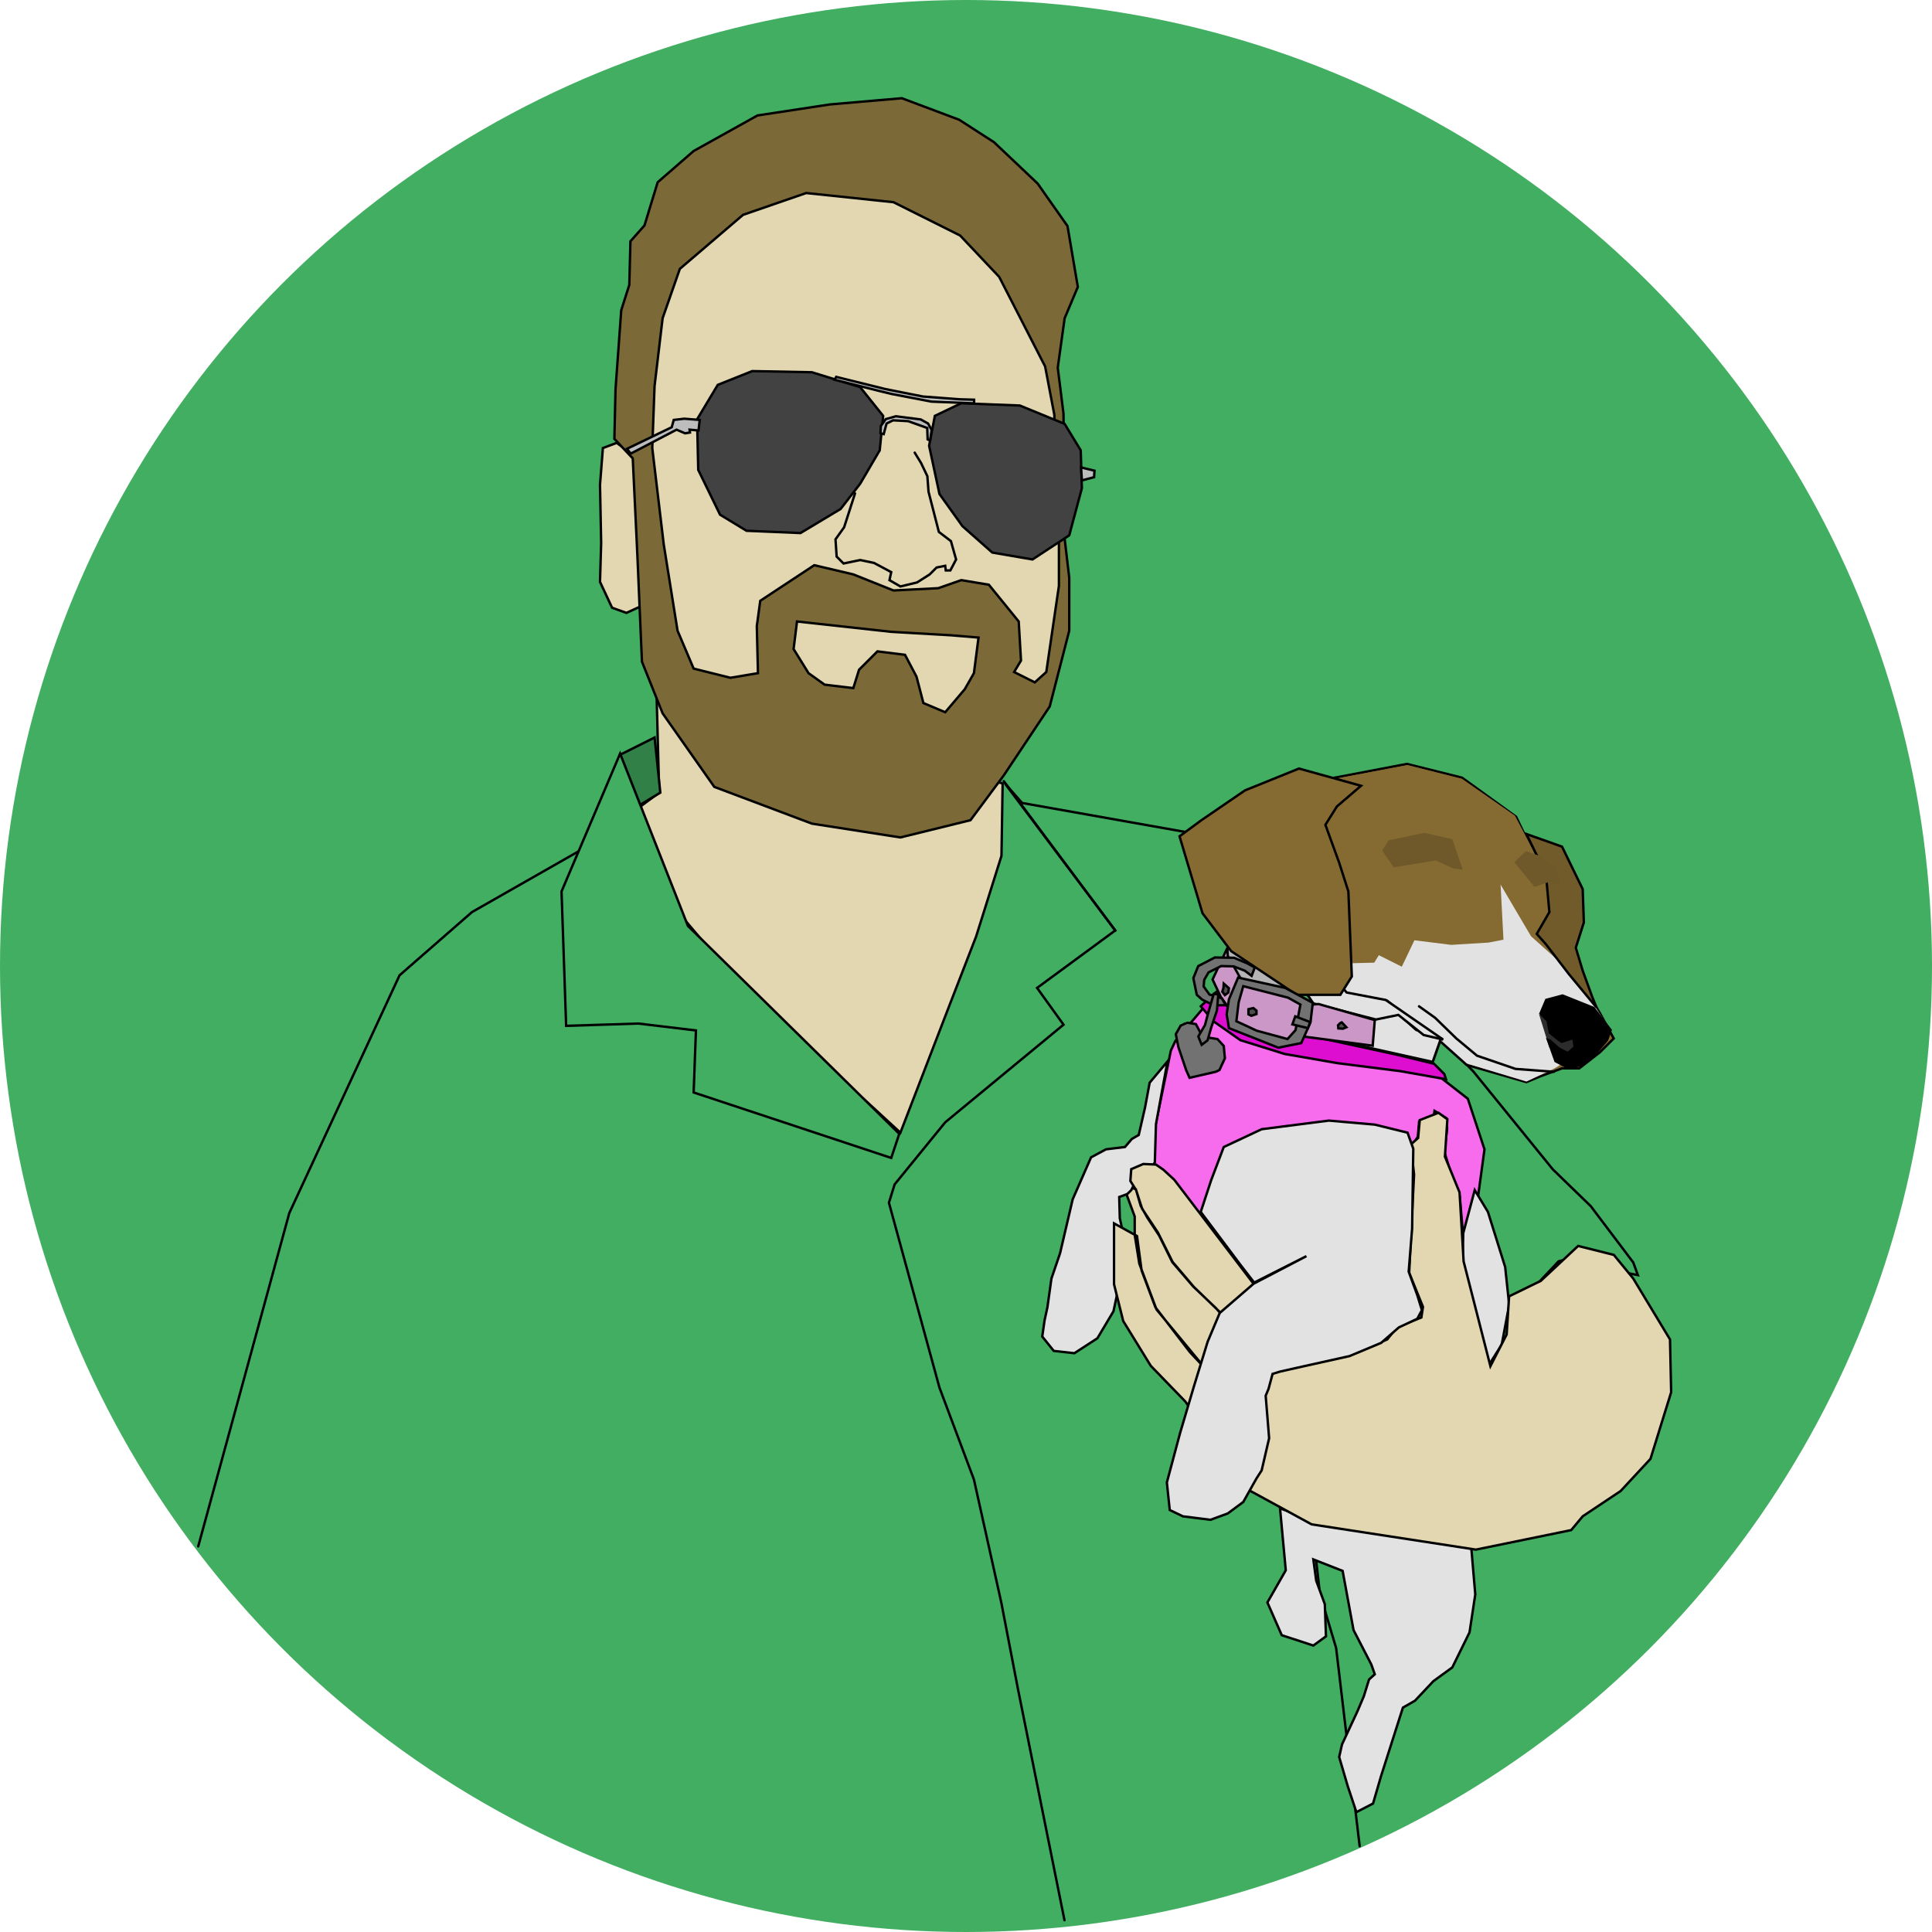 <?xml version="1.0" encoding="UTF-8" standalone="no"?>
<!-- Created with Inkscape (http://www.inkscape.org/) -->

<svg
   width="500"
   height="500"
   viewBox="0 0 132.292 132.292"
   version="1.1"
   id="svg5"
   xml:space="preserve"
   inkscape:version="1.2.1 (9c6d41e, 2022-07-14)"
   sodipodi:docname="test.svg"
   xmlns:inkscape="http://www.inkscape.org/namespaces/inkscape"
   xmlns:sodipodi="http://sodipodi.sourceforge.net/DTD/sodipodi-0.dtd"
   xmlns="http://www.w3.org/2000/svg"
   xmlns:svg="http://www.w3.org/2000/svg"><sodipodi:namedview
     id="namedview7"
     pagecolor="#ffffff"
     bordercolor="#000000"
     borderopacity="0.25"
     inkscape:showpageshadow="2"
     inkscape:pageopacity="0.0"
     inkscape:pagecheckerboard="0"
     inkscape:deskcolor="#d1d1d1"
     inkscape:document-units="mm"
     showgrid="false"
     inkscape:zoom="1.1893044"
     inkscape:cx="188.7658"
     inkscape:cy="274.95063"
     inkscape:window-width="1512"
     inkscape:window-height="842"
     inkscape:window-x="0"
     inkscape:window-y="38"
     inkscape:window-maximized="1"
     inkscape:current-layer="layer2" /><defs
     id="defs2" /><g
     inkscape:groupmode="layer"
     id="layer2"
     inkscape:label="Tracing"
     style="fill:#7b6a38"
     transform="translate(6.674,-2.67)"><circle
       style="fill:#41ae61;stroke-width:0.179;stroke-linecap:round;stroke-linejoin:round;stroke-miterlimit:6.7"
       id="path39576"
       cx="66.146"
       cy="66.146"
       r="66.146"
       transform="translate(-6.674,2.67)" /><path
       style="fill:#41ae61;stroke:#000000;stroke-width:0.165;stroke-linecap:round"
       d="m 62.137,56.317 1.18,1.337 11.956,2.124 15.338,12.506 3.618,3.775 5.427,6.686 2.596,2.517 2.91,3.854 0.315,0.865 -2.045,-0.393 -1.809,-0.944 -1.573,0.393 -1.337,1.416 -2.045,1.023 -21.001,-17.933 0.146,0.987 z"
       id="path8445"
       sodipodi:nodetypes="ccccccccccccccccc" /><path
       style="fill:#e2d7b0;stroke:#000000;stroke-width:0.165;stroke-linecap:round"
       d="m 35.552,32.996 -0.944,0.354 -0.197,2.517 0.079,3.972 -0.079,2.674 0.826,1.77 0.983,0.354 0.944,-0.433 -0.039,-10.068 z"
       id="path11704" /><path
       style="fill:#e2d7b0;stroke:#000000;stroke-width:0.165;stroke-linecap:round"
       d="m 61.98,56.317 -0.079,4.955 -1.73,5.506 -1.888,4.877 -3.303,8.573 -1.966,-1.809 -7.865,-6.922 -5.584,-6.607 -2.596,-6.843 1.494,-1.101 -0.197,-7.394 z"
       id="path8399"
       sodipodi:nodetypes="cccccccccccc" /><path
       style="stroke:#000000;stroke-width:0.165;stroke-linecap:round"
       d="m 35.395,32.72 1.258,1.337 0.315,6.607 0.315,7.315 1.416,3.539 3.539,5.034 6.686,2.517 6.056,0.944 4.798,-1.18 2.281,-3.068 3.146,-4.719 1.337,-5.191 v -3.618 l -0.315,-2.674 -0.079,-8.573 -0.393,-3.146 0.472,-3.382 0.903,-2.145 -0.708,-4.169 -2.045,-2.91 -2.989,-2.832 -2.381,-1.535 -3.927,-1.475 -4.931,0.426 -4.955,0.754 -4.378,2.438 -2.457,2.137 -0.903,2.956 -0.961,1.084 -0.079,2.989 -0.551,1.73 -0.393,5.427 z"
       id="path8379"
       sodipodi:nodetypes="ccccccccccccccccccccccccccccccccc" /><path
       style="fill:#e2d7b0;stroke:#000000;stroke-width:0.165;stroke-linecap:round"
       d="m 39.878,21.079 -1.18,3.382 -0.551,4.641 -0.157,4.247 0.787,6.607 0.944,5.899 1.101,2.596 2.517,0.629 1.888,-0.315 -0.079,-3.225 0.236,-1.73 3.697,-2.438 2.674,0.629 2.753,1.101 3.068,-0.157 1.573,-0.551 1.888,0.315 2.045,2.517 0.157,2.674 -0.472,0.787 1.416,0.708 0.787,-0.708 0.865,-5.899 v -2.832 l -0.315,-8.888 -0.629,-3.303 -3.146,-6.135 -2.674,-2.832 -4.562,-2.281 -5.978,-0.629 -4.326,1.494 z"
       id="path8381" /><path
       style="fill:#e2d7b0;stroke:#000000;stroke-width:0.165;stroke-linecap:round"
       d="m 47.901,45.226 6.45,0.708 4.09,0.236 1.888,0.157 -0.315,2.438 -0.629,1.101 -1.337,1.573 -1.494,-0.629 -0.472,-1.809 -0.787,-1.494 -1.888,-0.236 -1.258,1.258 -0.393,1.258 -1.966,-0.236 -1.101,-0.787 -1.023,-1.652 z"
       id="path8383" /><path
       style="fill:#424242;stroke:#000000;stroke-width:0.165;stroke-linecap:round"
       d="m 42.474,29.024 -1.416,2.36 0.079,3.461 1.494,3.068 1.809,1.101 3.697,0.157 2.753,-1.652 1.337,-1.73 1.337,-2.281 0.236,-2.36 -1.573,-1.966 -3.303,-1.023 -4.09,-0.079 z"
       id="path8385" /><path
       style="fill:#424242;stroke:#000000;stroke-width:0.165;stroke-linecap:round"
       d="m 56.946,33.192 0.708,3.303 1.573,2.202 2.045,1.809 2.753,0.472 2.517,-1.652 0.865,-3.225 -0.079,-2.596 -1.101,-1.809 -3.068,-1.258 -4.011,-0.157 -1.809,0.865 z"
       id="path8387" /><path
       style="fill:#bdbdbd;stroke:#000000;stroke-width:0.165;stroke-linecap:round"
       d="m 50.473,28.671 0.111,-0.195 3.365,0.834 2.575,0.511 2.531,0.19 0.973,0.028 v 0.25 l -2.928,-0.119 -2.733,-0.526 -0.806,-0.195 z"
       id="path8389"
       sodipodi:nodetypes="ccccccccccc" /><path
       style="fill:#bdbdbd;stroke:#000000;stroke-width:0.165;stroke-linecap:round"
       d="m 53.643,31.841 0.334,-0.473 0.695,-0.195 1.7,0.218 0.501,0.278 0.25,0.445 -0.111,0.723 -0.167,-0.083 -0.028,-0.779 -1.311,-0.468 -1.029,-0.056 -0.445,0.222 -0.195,0.723 -0.222,-0.056 z"
       id="path8391"
       sodipodi:nodetypes="ccccccccccccccc" /><path
       style="fill:#bdbdbd;stroke:#000000;stroke-width:0.165;stroke-linecap:round"
       d="m 41.24,31.424 -1.057,-0.083 -0.723,0.083 -0.139,0.501 -3.059,1.474 0.25,0.334 3.142,-1.641 0.584,0.25 0.334,-0.056 -0.028,-0.195 0.612,0.056 z"
       id="path8393" /><path
       style="fill:#bdbdbd;stroke:#000000;stroke-width:0.165;stroke-linecap:round"
       d="m 67.352,34.677 0.918,0.222 -0.028,0.445 -0.834,0.222 z"
       id="path8395" /><path
       style="fill:#e2d7b0;stroke:#000000;stroke-width:0.165;stroke-linecap:round"
       d="m 51.873,36.456 -0.747,2.32 -0.59,0.826 0.079,1.18 0.472,0.472 1.14,-0.236 0.944,0.197 1.18,0.629 -0.118,0.551 0.747,0.433 1.14,-0.275 0.865,-0.551 0.472,-0.472 0.59,-0.118 0.039,0.315 h 0.315 l 0.393,-0.747 -0.354,-1.258 -0.826,-0.629 -0.708,-2.753 -0.079,-1.062 -0.433,-0.905 -0.433,-0.708"
       id="path8397" /><path
       style="fill:#308047;stroke:#000000;stroke-width:0.165;stroke-linecap:round"
       d="m 38.148,53.171 -2.36,1.18 1.18,3.539 1.573,-0.944 z"
       id="path8401" /><path
       style="fill:none;stroke:#000000;stroke-width:0.165;stroke-linecap:round"
       d="m 62.059,56.159 7.63,10.225 -5.349,3.933 1.809,2.517 -8.101,6.686 -3.461,4.247 -0.393,1.258 3.461,12.663 2.36,6.292 1.874,8.425 1.142,5.926 3.184,15.823"
       id="path8405"
       sodipodi:nodetypes="cccccccccccc" /><path
       style="fill:#856a31;stroke:#000000;stroke-width:0.165;stroke-linecap:round"
       d="m 84.711,55.923 4.955,-0.944 3.775,0.944 3.697,2.674 0.944,1.966 1.023,1.18 1.18,1.258 v 0.629 l -0.236,0.787 -0.472,1.023 -0.944,1.023 0.865,1.416 2.281,2.281 1.101,1.888 0.944,1.73 -0.944,0.944 -1.416,1.101 h -1.18 l -1.494,0.551 -0.944,0.393 -4.09,-1.18 -1.101,-1.337 -2.124,-1.573 -2.438,-1.652 -2.596,-0.393 -1.809,-10.54 z"
       id="path8409" /><path
       style="fill:#b5b5b5;stroke-width:0.165;stroke-linecap:round"
       d="m 77.489,67.547 -0.155,0.692 0.837,1.227 c 1.395,1.221 2.021,0.519 3.031,0.779 l -2.169,-1.557 z"
       id="path11648"
       sodipodi:nodetypes="cccccc" /><path
       style="fill:none;stroke:#000000;stroke-width:0.165;stroke-linecap:round"
       d="m 86.429,129.088 -1.613,-13.571 -1.112,-3.726 -4.394,-39.266 -1.557,1.168"
       id="path11646"
       sodipodi:nodetypes="ccccc" /><path
       style="fill:#856a31;stroke-width:0.165;stroke-linecap:round"
       d="m 85.144,68.548 h 1.534 l 1.219,-0.433 0.669,0.669 1.258,-0.433 1.023,-1.18 1.14,0.315 2.006,0.354 2.32,-1.337 -0.315,-2.596 1.416,2.045 1.101,1.14 1.534,1.455 -1.376,-2.006 0.787,-1.534 -0.236,-2.399 -2.163,-4.09 -3.618,-2.517 -3.736,-0.944 -4.995,0.944 -1.77,5.231 0.275,5.309 z"
       id="path9012" /><path
       style="fill:#e2e2e2;stroke-width:0.165;stroke-linecap:round"
       d="m 85.852,68.626 1.573,-0.039 0.315,-0.511 1.573,0.787 0.865,-1.809 2.517,0.315 2.556,-0.157 1.023,-0.197 -0.197,-3.775 2.084,3.539 1.888,1.691 1.298,1.337 2.202,3.303 -2.045,1.652 -1.73,1.062 -1.927,0.905 -4.169,-1.258 -5.349,-4.365 -2.871,-0.472 -1.298,-1.888 z"
       id="path9608" /><path
       style="fill:#725b2a;stroke:#000000;stroke-width:0.165;stroke-linecap:round"
       d="m 97.846,59.778 2.438,0.865 1.416,2.91 0.079,2.281 -0.551,1.73 0.472,1.573 0.629,1.73 0.315,0.787 -1.888,-2.281 -1.573,-2.045 -0.629,-0.708 0.865,-1.494 -0.236,-2.596 z"
       id="path8411" /><path
       style="fill:#e2e2e2;stroke:#000000;stroke-width:0.173;stroke-linecap:round"
       d="m 91.994,73.785 -0.563,1.603 -8.366,-1.859 0.393,-0.259 2.357,-0.346 1.885,-0.692 1.257,-0.259 1.335,1.211 z"
       id="path8547"
       sodipodi:nodetypes="ccccccccc" /><path
       style="fill:#f66ced;stroke:#000000;stroke-width:0.165;stroke-linecap:round"
       d="m 92.223,76.649 1.612,1.258 1.14,3.461 -0.433,3.186 -1.023,2.792 -0.236,-2.753 -0.747,-2.045 -0.315,-1.023 0.197,-1.573 -0.039,-0.708 -0.826,-0.511 -0.236,1.691 -0.826,-0.865 -0.079,0.944 -0.393,0.629 -0.551,-0.944 -3.579,-0.197 -5.27,-0.039 -2.714,1.062 -0.905,1.416 -1.612,3.815 -1.848,-1.809 -1.691,-1.534 0.59,-3.146 1.062,-5.152 0.315,-0.669 2.006,-2.36 5.231,2.438 7.747,1.573 2.753,0.511 z"
       id="path8435"
       sodipodi:nodetypes="ccccccccccccccccccccccccccccccc"
       inkscape:label="path8435" /><path
       style="fill:#dd0ecf;stroke:#000000;stroke-width:0.165;stroke-linecap:round"
       d="m 83.492,73.699 5.427,1.18 2.596,0.629 0.708,0.708 0.118,0.354 -3.107,-0.551 -4.326,-0.551 -3.618,-0.629 -3.028,-0.944 -1.848,-1.298 -0.865,-1.023 0.826,-0.787 0.236,-0.197 0.826,1.101 1.534,1.298 z"
       id="path8433" /><path
       style="fill:#e2e2e2;stroke:#000000;stroke-width:0.165;stroke-linecap:round"
       d="m 73.267,75.351 -1.219,1.455 -0.315,1.691 -0.433,1.888 -0.472,0.275 -0.472,0.551 -1.298,0.157 -1.023,0.551 -1.258,2.871 -0.865,3.697 -0.59,1.73 -0.275,1.966 -0.197,0.905 -0.157,1.101 0.787,0.983 1.416,0.157 1.573,-1.023 1.101,-1.848 0.236,-1.101 -0.157,-0.826 0.275,-0.708 0.551,-1.612 -0.472,-2.124 -0.039,-1.455 0.865,-0.315 1.573,-2.045 0.079,-2.635 z"
       id="path8437" /><path
       style="fill:#e2e2e2;stroke:#000000;stroke-width:0.165;stroke-linecap:round"
       d="m 94.307,84.16 -0.787,2.95 -0.039,1.966 0.826,3.186 0.983,3.854 0.865,-1.376 0.511,-2.714 -0.275,-2.596 -1.18,-3.775 z"
       id="path8441"
       inkscape:label="path8441" /><path
       style="fill:#e2e2e2;stroke:#000000;stroke-width:0.165;stroke-linecap:round"
       d="m 80.975,105.948 0.393,4.247 -1.258,2.202 0.983,2.242 2.163,0.708 0.865,-0.629 -0.079,-2.202 -0.59,-1.612 -0.197,-1.455 2.006,0.787 0.747,4.051 1.219,2.36 0.236,0.669 -0.393,0.354 -0.354,1.14 -0.433,1.023 -1.062,2.281 -0.197,0.865 0.59,2.006 0.59,1.77 1.14,-0.59 0.551,-1.888 1.494,-4.68 0.826,-0.472 1.258,-1.337 1.298,-0.944 1.18,-2.399 0.393,-2.596 -0.275,-3.225 -6.41,-0.944 -3.697,-0.59 z"
       id="path8443" /><path
       style="fill:#e2d7b0;stroke:#000000;stroke-width:0.165;stroke-linecap:round"
       d="m 105.161,90.217 2.517,4.169 0.079,3.618 -1.416,4.562 -2.045,2.202 -2.596,1.73 -0.787,0.944 -6.528,1.337 -11.248,-1.73 -4.326,-2.36 -4.326,-6.056 -2.36,-2.438 -1.888,-3.068 -0.629,-2.517 v -4.169 l 1.573,0.865 0.315,2.36 0.944,2.517 2.36,3.068 1.101,1.18 1.337,-0.393 -1.337,0.393 -3.382,-4.09 -1.18,-3.146 -0.315,-1.966 v -1.258 l -0.551,-1.494 0.315,-0.315 0.079,-0.157 0.02,0.02 0.216,0.079 0.334,1.14 0.452,0.806 0.806,1.219 0.905,1.829 1.435,1.671 1.553,1.475 0.275,0.315 1.494,1.062 -0.747,-1.14 -0.708,0.079 -1.829,-1.77 -1.455,-1.711 -1.003,-2.006 -1.082,-1.632 -0.413,-1.278 -0.393,-0.629 0.059,-0.806 0.826,-0.354 0.865,0.039 0.511,0.354 0.747,0.688 5.486,7.197 1.317,1.121 5.331,3.669 2.447,-1.057 0.667,-0.834 1.669,-0.667 0.111,-0.723 -0.945,-2.336 0.334,-6.73 -0.222,-2.058 0.501,-0.445 0.111,-1.224 1.279,-0.501 0.612,0.445 -0.167,2.558 1.001,2.447 0.278,4.727 1.835,7.175 1.112,-2.169 0.167,-2.614 2.169,-1.057 2.558,-2.392 2.447,0.612 z"
       id="path8447" /><path
       style="fill:#e2e2e2;stroke:#000000;stroke-width:0.165;stroke-linecap:round"
       d="m 76.256,83.492 0.865,-2.281 2.596,-1.219 4.601,-0.59 3.146,0.275 2.242,0.551 0.393,1.101 -0.079,5.466 -0.236,2.95 0.59,1.612 0.315,1.023 -0.315,0.59 -1.258,0.59 -1.219,1.062 -2.163,0.905 -3.186,0.708 -1.573,0.354 -0.511,0.157 -0.275,1.023 -0.197,0.472 0.236,2.91 -0.511,2.202 -0.354,0.551 -0.905,1.612 -1.062,0.787 -1.18,0.433 -1.888,-0.236 -0.905,-0.433 -0.197,-1.888 0.905,-3.382 0.944,-3.186 0.944,-3.068 0.826,-1.966 2.32,-2.006 3.618,-1.888 -3.579,1.809 -0.944,-1.219 -2.714,-3.618 z"
       id="path8439"
       sodipodi:nodetypes="ccccccccccccccccccccccccccccccccccccccc" /><path
       style="fill:#e2e2e2;stroke:#000000;stroke-width:0.165;stroke-linecap:round"
       d="m 83.256,71.379 4.287,1.101 1.534,-0.315 1.73,1.376 1.337,0.315 -3.933,-2.714 -2.674,-0.511 -0.197,-0.236 -2.674,0.118 z"
       id="path8545" /><path
       style="fill:#2c2c2c;stroke-width:0.165;stroke-linecap:round"
       d="m 98.712,72.126 0.708,2.281 1.691,0.511 0.826,-0.629 -0.039,-0.983 -1.298,-0.393 z"
       id="path11148" /><path
       style="fill:#856a31;stroke:#000000;stroke-width:0.165;stroke-linecap:round"
       d="m 74.093,59.935 1.573,5.27 1.966,2.596 4.483,2.989 h 2.989 l 0.787,-1.258 -0.236,-5.82 -0.629,-1.966 -0.944,-2.596 0.787,-1.258 1.652,-1.416 -4.247,-1.18 -3.697,1.494 -2.989,2.045 z"
       id="path8407" /><path
       style="fill:#cb97c7;stroke:#000000;stroke-width:0.165;stroke-linecap:round"
       d="m 77.37,67.574 -1.014,2.166 0.569,1.206 1.494,2.045 3.382,0.551 5.519,0.733 0.144,-1.755 -3.854,-1.101 -1.966,0.157 -2.202,-0.629 -1.023,-1.023 -1.023,-1.809 z"
       id="path8413"
       sodipodi:nodetypes="ccccccccccccc" /><path
       style="fill:#727272;stroke:#000000;stroke-width:0.165;stroke-linecap:round"
       d="m 75.548,73.424 -0.334,-0.629 -0.59,-0.098 -0.452,0.197 -0.334,0.59 0.177,0.885 0.531,1.573 0.236,0.531 1.789,-0.413 0.256,-0.118 0.374,-0.806 -0.079,-0.846 -0.433,-0.472 -0.61,-0.098 -0.374,0.079 z"
       id="path8431" /><path
       style="fill:#727272;stroke:#000000;stroke-width:0.165;stroke-linecap:round"
       d="m 78.104,69.609 3.225,0.708 1.888,1.023 -0.157,1.337 -0.629,1.416 -1.573,0.315 -3.382,-1.337 -0.157,-0.944 0.157,-1.023 z"
       id="path8415" /><path
       style="fill:#cb97c7;stroke:#000000;stroke-width:0.165;stroke-linecap:round"
       d="m 78.458,70.199 -0.315,1.101 -0.157,1.298 1.396,0.649 2.104,0.57 0.551,-0.61 0.334,-1.75 -0.846,-0.472 z"
       id="path8417" /><path
       style="fill:#4d4d4d;stroke:#000000;stroke-width:0.165;stroke-linecap:round"
       d="m 85.104,72.716 -0.157,0.157 0.02,0.216 0.315,0.02 0.236,-0.098 -0.315,-0.334 z"
       id="path8423" /><path
       style="fill:#727272;stroke:#000000;stroke-width:0.165;stroke-linecap:round"
       d="m 82.017,72.264 1.023,0.393 -0.157,0.413 -1.062,-0.256 z"
       id="path8419" /><path
       style="fill:#4d4d4d;stroke:#000000;stroke-width:0.165;stroke-linecap:round"
       d="m 77.101,70.317 -0.079,0.256 0.177,0.236 0.236,-0.177 0.039,-0.295 -0.354,-0.315 z"
       id="path8425" /><path
       style="fill:#727272;stroke:#000000;stroke-width:0.165;stroke-linecap:round"
       d="m 78.753,68.646 -0.924,-0.393 -1.317,-0.02 -1.14,0.59 -0.334,0.826 0.236,1.14 0.374,0.334 0.806,0.393 0.806,-0.02 -0.275,-0.472 -0.846,-0.256 -0.393,-0.551 0.039,-0.452 0.295,-0.511 0.865,-0.433 0.846,0.02 0.767,0.295 0.472,0.354 0.216,-0.57 z"
       id="path8427" /><path
       style="stroke:#000000;stroke-width:0.165;stroke-linecap:round;fill:#727272"
       d="m 76.433,70.73 -0.387,1.334 -0.21,0.791 -0.456,0.786 0.229,0.573 0.403,-0.306 0.251,-0.875 0.393,-1.17 0.092,-1.114 z"
       id="path8429"
       sodipodi:nodetypes="cccccccccc" /><path
       style="fill:#4d4d4d;stroke:#000000;stroke-width:0.165;stroke-linecap:round"
       d="m 79.146,71.694 -0.334,0.079 v 0.354 l 0.197,0.098 0.354,-0.118 v -0.236 z"
       id="path8421" /><path
       style="fill:#000000;stroke-width:0.165;stroke-linecap:round"
       d="m 103.706,73.188 -1.219,-1.573 -2.163,-0.865 -1.18,0.315 -0.433,1.023 0.511,0.511 0.157,0.826 0.629,0.511 0.236,0.157 0.747,-0.236 0.079,0.472 -0.393,0.354 -0.551,-0.275 -0.629,-0.551 -0.315,-0.118 0.59,1.652 0.905,0.472 1.023,-0.197 0.629,-0.433 1.101,-1.298 z"
       id="path9988" /><path
       style="fill:#6f5829;stroke-width:0.165;stroke-linecap:round"
       d="m 88.762,62.059 2.871,-0.472 1.219,0.551 0.629,0.079 -0.708,-2.084 -1.927,-0.433 -2.438,0.511 -0.433,0.708 z"
       id="path11582" /><path
       style="fill:#6f5829;stroke-width:0.165;stroke-linecap:round"
       d="m 98.397,63.396 1.062,-0.354 0.747,0.315 -0.354,-1.298 -1.101,-0.787 -0.944,-0.315 -0.787,0.747 z"
       id="path11584" /><path
       style="fill:none;stroke:#000000;stroke-width:0.165;stroke-linecap:round"
       d="m 92.019,74.04 1.71,1.529"
       id="path11640"
       sodipodi:nodetypes="cc" /><path
       style="fill:none;stroke:#000000;stroke-width:0.165;stroke-linecap:round"
       d="M 99.734,76.059 97.099,75.862 94.464,74.958 93.048,73.778 91.593,72.362 90.492,71.576"
       id="path11642" /><path
       style="fill:none;stroke:#000000;stroke-width:0.165;stroke-linecap:round"
       d="M 32.956,60.957 25.641,65.126 20.686,69.452 13.135,85.734 6.899,108.557"
       id="path11644"
       inkscape:label="path11644"
       sodipodi:nodetypes="ccccc" /><path
       style="fill:#41ae61;stroke:#000000;stroke-width:0.165;stroke-linecap:round"
       d="m 35.788,54.272 -4.011,9.439 0.315,9.203 4.955,-0.157 3.933,0.472 -0.157,4.247 13.529,4.483 0.551,-1.652 -14.472,-14.236 z"
       id="path8403" /><rect
       style="opacity:0;fill:#41ae61;stroke-width:0.165;stroke-linecap:round"
       id="rect11867"
       width="4.449"
       height="5.673"
       x="69.522"
       y="66.185"
       ry="2.225" /><rect
       style="opacity:0;fill:#e800e8;stroke-width:0.165;stroke-linecap:round"
       id="rect14471"
       width="8.009"
       height="12.125"
       x="114.794"
       y="91.657"
       ry="1.057" /><path
       id="rect14476"
       style="fill:#41ae61;stroke-width:0.165;stroke-linecap:round"
       d="m 69.953,66.27 4.169,-2.138 c 0.521,-0.267 -2.204,2.78 -1.932,3.298 l 2.642,5.1 -0.985,0.389 -4.174,1.224 c -0.562,0.165 -1.122,-0.475 -1.057,-1.057 l 1.003,-6.521 z"
       sodipodi:nodetypes="cssccsscc" /></g></svg>
